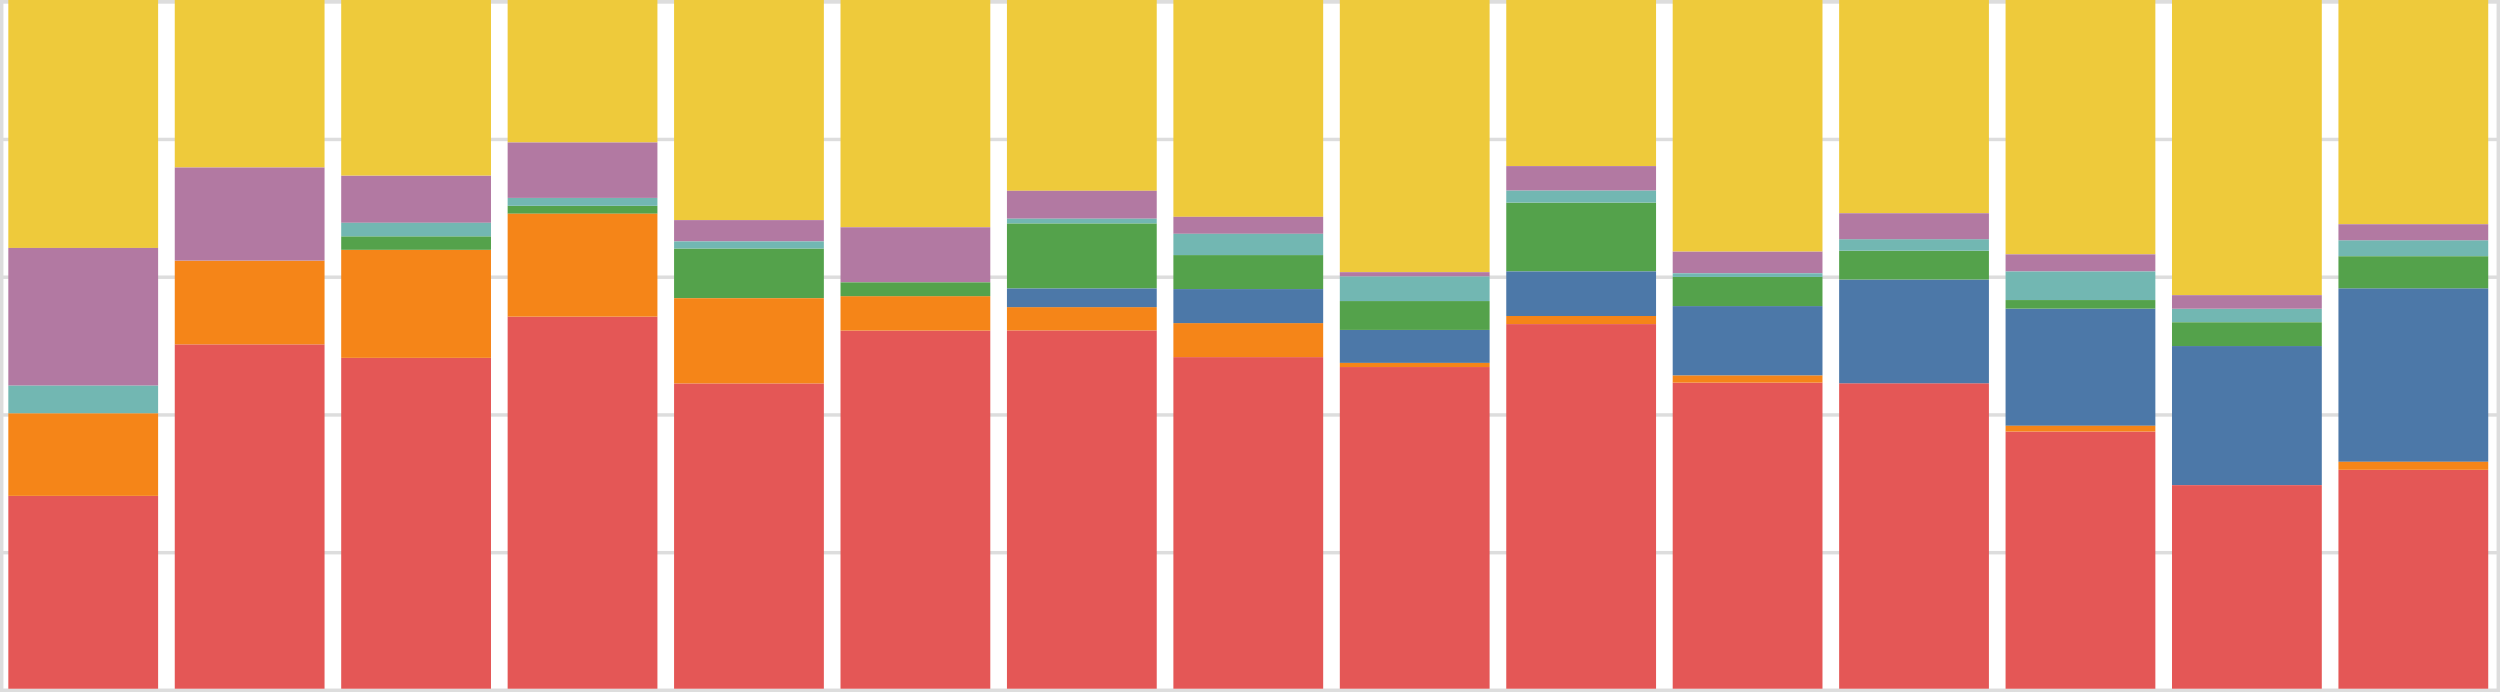 <?xml version="1.0" encoding="UTF-8" standalone="no"?>
<svg
   version="1.1"
   class="marks"
   width="726"
   height="201"
   viewBox="0 0 726 201"
   id="svg494"
   sodipodi:docname="visualization.svg"
   xmlns:inkscape="http://www.inkscape.org/namespaces/inkscape"
   xmlns:sodipodi="http://sodipodi.sourceforge.net/DTD/sodipodi-0.dtd"
   xmlns="http://www.w3.org/2000/svg"
   xmlns:svg="http://www.w3.org/2000/svg">
  <defs
     id="defs498" />
  <sodipodi:namedview
     id="namedview496"
     pagecolor="#ffffff"
     bordercolor="#666666"
     borderopacity="1.0"
     inkscape:showpageshadow="2"
     inkscape:pageopacity="0.0"
     inkscape:pagecheckerboard="0"
     inkscape:deskcolor="#d1d1d1"
     showgrid="false" />
  <rect
     width="890"
     height="247"
     fill="#ffffff"
     id="rect2"
     x="-53"
     y="-10" />
  <g
     fill="none"
     stroke-miterlimit="10"
     id="g492">
    <g
       class="mark-group role-frame root"
       role="graphics-object"
       aria-roledescription="group mark container"
       id="g490">
      <g
         id="g488">
        <path
           class="background"
           aria-hidden="true"
           d="m 0.5,0.5 h 725 v 200 H 0.5 Z"
           stroke="#dddddd"
           id="path4" />
        <g
           id="g484">
          <g
             class="mark-group role-axis"
             aria-hidden="true"
             id="g28">
            <g
               transform="translate(0.5,0.5)"
               id="g26">
              <path
                 class="background"
                 aria-hidden="true"
                 d="M 0,0 Z"
                 pointer-events="none"
                 id="path6" />
              <g
                 id="g22">
                <g
                   class="mark-rule role-axis-grid"
                   pointer-events="none"
                   id="g20">
                  <line
                     transform="translate(0,200)"
                     x2="725"
                     y2="0"
                     stroke="#dddddd"
                     stroke-width="1"
                     opacity="1"
                     id="line8"
                     x1="0"
                     y1="0" />
                  <line
                     transform="translate(0,160)"
                     x2="725"
                     y2="0"
                     stroke="#dddddd"
                     stroke-width="1"
                     opacity="1"
                     id="line10"
                     x1="0"
                     y1="0" />
                  <line
                     transform="translate(0,120)"
                     x2="725"
                     y2="0"
                     stroke="#dddddd"
                     stroke-width="1"
                     opacity="1"
                     id="line12"
                     x1="0"
                     y1="0" />
                  <line
                     transform="translate(0,80)"
                     x2="725"
                     y2="0"
                     stroke="#dddddd"
                     stroke-width="1"
                     opacity="1"
                     id="line14"
                     x1="0"
                     y1="0" />
                  <line
                     transform="translate(0,40)"
                     x2="725"
                     y2="0"
                     stroke="#dddddd"
                     stroke-width="1"
                     opacity="1"
                     id="line16"
                     x1="0"
                     y1="0" />
                  <line
                     x2="725"
                     y2="0"
                     stroke="#dddddd"
                     stroke-width="1"
                     opacity="1"
                     id="line18"
                     x1="0"
                     y1="0" />
                </g>
              </g>
              <path
                 class="foreground"
                 aria-hidden="true"
                 d=""
                 pointer-events="none"
                 display="none"
                 id="path24" />
            </g>
          </g>
          <g
             class="mark-rect role-mark marks"
             role="graphics-object"
             aria-roledescription="rect mark container"
             id="g344">
            <path
               aria-label="Year: 2022; Theses: 37%; PDF creator: Microsoft Word; classification_order: 0; Theses (of year): 37%"
               role="graphics-symbol"
               aria-roledescription="bar"
               d="m 582.417,125.311 h 43.5 V 200 h -43.5 z"
               fill="#e45756"
               id="path158" />
            <path
               aria-label="Year: 2016; Theses: 52%; PDF creator: Microsoft Word; classification_order: 0; Theses (of year): 52%"
               role="graphics-symbol"
               aria-roledescription="bar"
               d="m 292.417,95.946 h 43.5 V 200 h -43.5 z"
               fill="#e45756"
               id="path160" />
            <path
               aria-label="Year: 2019; Theses: 24%; PDF creator: TeX; classification_order: 6; Theses (of year): 24%"
               role="graphics-symbol"
               aria-roledescription="bar"
               d="m 437.417,0 h 43.5 v 48.235 h -43.5 z"
               fill="#eeca3b"
               id="path162" />
            <path
               aria-label="Year: 2024; Theses: 25%; PDF creator: Google Docs; classification_order: 2; Theses (of year): 25%"
               role="graphics-symbol"
               aria-roledescription="bar"
               d="m 679.083,83.721 h 43.5 v 50.388 h -43.5 z"
               fill="#4c78a8"
               id="path164" />
            <path
               aria-label="Year: 2014; Theses: 44%; PDF creator: Microsoft Word; classification_order: 0; Theses (of year): 44%"
               role="graphics-symbol"
               aria-roledescription="bar"
               d="m 195.75,111.34 h 43.5 V 200 h -43.5 z"
               fill="#e45756"
               id="path166" />
            <path
               aria-label="Year: 2016; Theses: 9%; PDF creator: Quartz; classification_order: 3; Theses (of year): 9%"
               role="graphics-symbol"
               aria-roledescription="bar"
               d="m 292.417,64.865 h 43.5 v 18.919 h -43.5 z"
               fill="#54a24b"
               id="path168" />
            <path
               aria-label="Year: 2010; Theses: 28%; PDF creator: Microsoft Word; classification_order: 0; Theses (of year): 28%"
               role="graphics-symbol"
               aria-roledescription="bar"
               d="M 2.417,144 H 45.917 v 56 H 2.417 Z"
               fill="#e45756"
               id="path170" />
            <path
               aria-label="Year: 2024; Theses: 32%; PDF creator: Microsoft Word; classification_order: 0; Theses (of year): 32%"
               role="graphics-symbol"
               aria-roledescription="bar"
               d="m 679.083,136.434 h 43.5 V 200 h -43.5 z"
               fill="#e45756"
               id="path172" />
            <path
               aria-label="Year: 2018; Theses: 47%; PDF creator: Microsoft Word; classification_order: 0; Theses (of year): 47%"
               role="graphics-symbol"
               aria-roledescription="bar"
               d="m 389.083,106.587 h 43.5 V 200 h -43.5 z"
               fill="#e45756"
               id="path174" />
            <path
               aria-label="Year: 2019; Theses: 1%; PDF creator: LibreOffice; classification_order: 1; Theses (of year): 1%"
               role="graphics-symbol"
               aria-roledescription="bar"
               d="m 437.417,91.765 h 43.5 v 2.353 h -43.5 z"
               fill="#f58518"
               id="path176" />
            <path
               aria-label="Year: 2019; Theses: 53%; PDF creator: Microsoft Word; classification_order: 0; Theses (of year): 53%"
               role="graphics-symbol"
               aria-roledescription="bar"
               d="m 437.417,94.118 h 43.5 V 200 h -43.5 z"
               fill="#e45756"
               id="path178" />
            <path
               aria-label="Year: 2021; Theses: 44%; PDF creator: Microsoft Word; classification_order: 0; Theses (of year): 44%"
               role="graphics-symbol"
               aria-roledescription="bar"
               d="m 534.083,111.297 h 43.5 V 200 h -43.5 z"
               fill="#e45756"
               id="path180" />
            <path
               aria-label="Year: 2018; Theses: 40%; PDF creator: TeX; classification_order: 6; Theses (of year): 40%"
               role="graphics-symbol"
               aria-roledescription="bar"
               d="m 389.083,0 h 43.5 v 79.042 h -43.5 z"
               fill="#eeca3b"
               id="path182" />
            <path
               aria-label="Year: 2017; Theses: 48%; PDF creator: Microsoft Word; classification_order: 0; Theses (of year): 48%"
               role="graphics-symbol"
               aria-roledescription="bar"
               d="m 340.75,103.704 h 43.5 V 200 h -43.5 z"
               fill="#e45756"
               id="path184" />
            <path
               aria-label="Year: 2010; Theses: 36%; PDF creator: TeX; classification_order: 6; Theses (of year): 36%"
               role="graphics-symbol"
               aria-roledescription="bar"
               d="M 2.417,0 H 45.917 V 72 H 2.417 Z"
               fill="#eeca3b"
               id="path186" />
            <path
               aria-label="Year: 2023; Theses: 20%; PDF creator: Google Docs; classification_order: 2; Theses (of year): 20%"
               role="graphics-symbol"
               aria-roledescription="bar"
               d="m 630.75,100.493 h 43.5 v 40.394 h -43.5 z"
               fill="#4c78a8"
               id="path188" />
            <path
               aria-label="Year: 2017; Theses: 31%; PDF creator: TeX; classification_order: 6; Theses (of year): 31%"
               role="graphics-symbol"
               aria-roledescription="bar"
               d="m 340.75,0 h 43.5 v 62.963 h -43.5 z"
               fill="#eeca3b"
               id="path190" />
            <path
               aria-label="Year: 2023; Theses: 43%; PDF creator: TeX; classification_order: 6; Theses (of year): 43%"
               role="graphics-symbol"
               aria-roledescription="bar"
               d="m 630.75,0 h 43.5 v 85.714 h -43.5 z"
               fill="#eeca3b"
               id="path192" />
            <path
               aria-label="Year: 2010; Theses: 20%; PDF creator: Unknown; classification_order: 5; Theses (of year): 20%"
               role="graphics-symbol"
               aria-roledescription="bar"
               d="M 2.417,72 H 45.917 v 40 H 2.417 Z"
               fill="#b279a2"
               id="path194" />
            <path
               aria-label="Year: 2020; Theses: 44%; PDF creator: Microsoft Word; classification_order: 0; Theses (of year): 44%"
               role="graphics-symbol"
               aria-roledescription="bar"
               d="m 485.75,111.111 h 43.5 V 200 h -43.5 z"
               fill="#e45756"
               id="path196" />
            <path
               aria-label="Year: 2023; Theses: 30%; PDF creator: Microsoft Word; classification_order: 0; Theses (of year): 30%"
               role="graphics-symbol"
               aria-roledescription="bar"
               d="m 630.75,140.887 h 43.5 V 200 h -43.5 z"
               fill="#e45756"
               id="path198" />
            <path
               aria-label="Year: 2015; Theses: 52%; PDF creator: Microsoft Word; classification_order: 0; Theses (of year): 52%"
               role="graphics-symbol"
               aria-roledescription="bar"
               d="m 244.083,96 h 43.5 v 104 h -43.5 z"
               fill="#e45756"
               id="path200" />
            <path
               aria-label="Year: 2011; Theses: 50%; PDF creator: Microsoft Word; classification_order: 0; Theses (of year): 50%"
               role="graphics-symbol"
               aria-roledescription="bar"
               d="m 50.75,100 h 43.5 v 100 h -43.5 z"
               fill="#e45756"
               id="path202" />
            <path
               aria-label="Year: 2012; Theses: 48%; PDF creator: Microsoft Word; classification_order: 0; Theses (of year): 48%"
               role="graphics-symbol"
               aria-roledescription="bar"
               d="M 99.083,103.922 H 142.583 V 200 H 99.083 Z"
               fill="#e45756"
               id="path204" />
            <path
               aria-label="Year: 2022; Theses: 17%; PDF creator: Google Docs; classification_order: 2; Theses (of year): 17%"
               role="graphics-symbol"
               aria-roledescription="bar"
               d="m 582.417,89.627 h 43.5 v 34.025 h -43.5 z"
               fill="#4c78a8"
               id="path206" />
            <path
               aria-label="Year: 2012; Theses: 16%; PDF creator: LibreOffice; classification_order: 1; Theses (of year): 16%"
               role="graphics-symbol"
               aria-roledescription="bar"
               d="m 99.083,72.549 h 43.5 v 31.373 H 99.083 Z"
               fill="#f58518"
               id="path208" />
            <path
               aria-label="Year: 2021; Theses: 15%; PDF creator: Google Docs; classification_order: 2; Theses (of year): 15%"
               role="graphics-symbol"
               aria-roledescription="bar"
               d="m 534.083,81.172 h 43.5 v 30.126 h -43.5 z"
               fill="#4c78a8"
               id="path210" />
            <path
               aria-label="Year: 2022; Theses: 37%; PDF creator: TeX; classification_order: 6; Theses (of year): 37%"
               role="graphics-symbol"
               aria-roledescription="bar"
               d="m 582.417,0 h 43.5 v 73.859 h -43.5 z"
               fill="#eeca3b"
               id="path212" />
            <path
               aria-label="Year: 2020; Theses: 1%; PDF creator: LibreOffice; classification_order: 1; Theses (of year): 1%"
               role="graphics-symbol"
               aria-roledescription="bar"
               d="m 485.75,108.995 h 43.5 v 2.116 h -43.5 z"
               fill="#f58518"
               id="path214" />
            <path
               aria-label="Year: 2017; Theses: 5%; PDF creator: Quartz; classification_order: 3; Theses (of year): 5%"
               role="graphics-symbol"
               aria-roledescription="bar"
               d="m 340.75,74.074 h 43.5 v 9.877 h -43.5 z"
               fill="#54a24b"
               id="path216" />
            <path
               aria-label="Year: 2020; Theses: 10%; PDF creator: Google Docs; classification_order: 2; Theses (of year): 10%"
               role="graphics-symbol"
               aria-roledescription="bar"
               d="m 485.75,88.889 h 43.5 v 20.106 h -43.5 z"
               fill="#4c78a8"
               id="path218" />
            <path
               aria-label="Year: 2024; Theses: 33%; PDF creator: TeX; classification_order: 6; Theses (of year): 33%"
               role="graphics-symbol"
               aria-roledescription="bar"
               d="m 679.083,0 h 43.5 v 65.116 h -43.5 z"
               fill="#eeca3b"
               id="path220" />
            <path
               aria-label="Year: 2015; Theses: 33%; PDF creator: TeX; classification_order: 6; Theses (of year): 33%"
               role="graphics-symbol"
               aria-roledescription="bar"
               d="m 244.083,0 h 43.5 v 66 h -43.5 z"
               fill="#eeca3b"
               id="path222" />
            <path
               aria-label="Year: 2022; Theses: 2%; PDF creator: Unknown; classification_order: 5; Theses (of year): 2%"
               role="graphics-symbol"
               aria-roledescription="bar"
               d="m 582.417,73.859 h 43.5 v 4.979 h -43.5 z"
               fill="#b279a2"
               id="path224" />
            <path
               aria-label="Year: 2016; Theses: 3%; PDF creator: LibreOffice; classification_order: 1; Theses (of year): 3%"
               role="graphics-symbol"
               aria-roledescription="bar"
               d="m 292.417,89.189 h 43.5 v 6.757 h -43.5 z"
               fill="#f58518"
               id="path226" />
            <path
               aria-label="Year: 2020; Theses: 3%; PDF creator: Unknown; classification_order: 5; Theses (of year): 3%"
               role="graphics-symbol"
               aria-roledescription="bar"
               d="m 485.75,73.016 h 43.5 v 6.349 h -43.5 z"
               fill="#b279a2"
               id="path228" />
            <path
               aria-label="Year: 2020; Theses: 37%; PDF creator: TeX; classification_order: 6; Theses (of year): 37%"
               role="graphics-symbol"
               aria-roledescription="bar"
               d="m 485.75,0 h 43.5 v 73.016 h -43.5 z"
               fill="#eeca3b"
               id="path230" />
            <path
               aria-label="Year: 2016; Theses: 28%; PDF creator: TeX; classification_order: 6; Theses (of year): 28%"
               role="graphics-symbol"
               aria-roledescription="bar"
               d="m 292.417,0 h 43.5 v 55.405 h -43.5 z"
               fill="#eeca3b"
               id="path232" />
            <path
               aria-label="Year: 2019; Theses: 10%; PDF creator: Quartz; classification_order: 3; Theses (of year): 10%"
               role="graphics-symbol"
               aria-roledescription="bar"
               d="m 437.417,58.824 h 43.5 v 20 h -43.5 z"
               fill="#54a24b"
               id="path234" />
            <path
               aria-label="Year: 2014; Theses: 7%; PDF creator: Quartz; classification_order: 3; Theses (of year): 7%"
               role="graphics-symbol"
               aria-roledescription="bar"
               d="m 195.75,72.165 h 43.5 v 14.433 h -43.5 z"
               fill="#54a24b"
               id="path236" />
            <path
               aria-label="Year: 2017; Theses: 5%; PDF creator: LibreOffice; classification_order: 1; Theses (of year): 5%"
               role="graphics-symbol"
               aria-roledescription="bar"
               d="m 340.75,93.827 h 43.5 v 9.877 h -43.5 z"
               fill="#f58518"
               id="path238" />
            <path
               aria-label="Year: 2014; Theses: 32%; PDF creator: TeX; classification_order: 6; Theses (of year): 32%"
               role="graphics-symbol"
               aria-roledescription="bar"
               d="m 195.75,0 h 43.5 v 63.918 h -43.5 z"
               fill="#eeca3b"
               id="path240" />
            <path
               aria-label="Year: 2013; Theses: 54%; PDF creator: Microsoft Word; classification_order: 0; Theses (of year): 54%"
               role="graphics-symbol"
               aria-roledescription="bar"
               d="m 147.417,91.954 h 43.5 V 200 h -43.5 z"
               fill="#e45756"
               id="path242" />
            <path
               aria-label="Year: 2011; Theses: 12%; PDF creator: LibreOffice; classification_order: 1; Theses (of year): 12%"
               role="graphics-symbol"
               aria-roledescription="bar"
               d="m 50.75,75.676 h 43.5 V 100 h -43.5 z"
               fill="#f58518"
               id="path244" />
            <path
               aria-label="Year: 2016; Theses: 4%; PDF creator: Unknown; classification_order: 5; Theses (of year): 4%"
               role="graphics-symbol"
               aria-roledescription="bar"
               d="m 292.417,55.405 h 43.5 v 8.108 h -43.5 z"
               fill="#b279a2"
               id="path246" />
            <path
               aria-label="Year: 2021; Theses: 31%; PDF creator: TeX; classification_order: 6; Theses (of year): 31%"
               role="graphics-symbol"
               aria-roledescription="bar"
               d="m 534.083,0 h 43.5 v 61.925 h -43.5 z"
               fill="#eeca3b"
               id="path248" />
            <path
               aria-label="Year: 2013; Theses: 1%; PDF creator: Quartz; classification_order: 3; Theses (of year): 1%"
               role="graphics-symbol"
               aria-roledescription="bar"
               d="m 147.417,59.77 h 43.5 v 2.299 h -43.5 z"
               fill="#54a24b"
               id="path250" />
            <path
               aria-label="Year: 2018; Theses: 5%; PDF creator: Google Docs; classification_order: 2; Theses (of year): 5%"
               role="graphics-symbol"
               aria-roledescription="bar"
               d="m 389.083,95.808 h 43.5 v 9.581 h -43.5 z"
               fill="#4c78a8"
               id="path252" />
            <path
               aria-label="Year: 2024; Theses: 2%; PDF creator: Print; classification_order: 4; Theses (of year): 2%"
               role="graphics-symbol"
               aria-roledescription="bar"
               d="m 679.083,69.767 h 43.5 v 4.651 h -43.5 z"
               fill="#72b7b2"
               id="path254" />
            <path
               aria-label="Year: 2015; Theses: 5%; PDF creator: LibreOffice; classification_order: 1; Theses (of year): 5%"
               role="graphics-symbol"
               aria-roledescription="bar"
               d="m 244.083,86 h 43.5 v 10 h -43.5 z"
               fill="#f58518"
               id="path256" />
            <path
               aria-label="Year: 2024; Theses: 1%; PDF creator: LibreOffice; classification_order: 1; Theses (of year): 1%"
               role="graphics-symbol"
               aria-roledescription="bar"
               d="m 679.083,134.109 h 43.5 v 2.326 h -43.5 z"
               fill="#f58518"
               id="path258" />
            <path
               aria-label="Year: 2012; Theses: 7%; PDF creator: Unknown; classification_order: 5; Theses (of year): 7%"
               role="graphics-symbol"
               aria-roledescription="bar"
               d="m 99.083,50.98 h 43.5 v 13.725 H 99.083 Z"
               fill="#b279a2"
               id="path260" />
            <path
               aria-label="Year: 2024; Theses: 5%; PDF creator: Quartz; classification_order: 3; Theses (of year): 5%"
               role="graphics-symbol"
               aria-roledescription="bar"
               d="m 679.083,74.419 h 43.5 v 9.302 h -43.5 z"
               fill="#54a24b"
               id="path262" />
            <path
               aria-label="Year: 2018; Theses: 4%; PDF creator: Quartz; classification_order: 3; Theses (of year): 4%"
               role="graphics-symbol"
               aria-roledescription="bar"
               d="m 389.083,87.425 h 43.5 v 8.383 h -43.5 z"
               fill="#54a24b"
               id="path264" />
            <path
               aria-label="Year: 2013; Theses: 21%; PDF creator: TeX; classification_order: 6; Theses (of year): 21%"
               role="graphics-symbol"
               aria-roledescription="bar"
               d="m 147.417,0 h 43.5 v 41.379 h -43.5 z"
               fill="#eeca3b"
               id="path266" />
            <path
               aria-label="Year: 2020; Theses: 4%; PDF creator: Quartz; classification_order: 3; Theses (of year): 4%"
               role="graphics-symbol"
               aria-roledescription="bar"
               d="m 485.75,80.423 h 43.5 v 8.466 h -43.5 z"
               fill="#54a24b"
               id="path268" />
            <path
               aria-label="Year: 2021; Theses: 4%; PDF creator: Quartz; classification_order: 3; Theses (of year): 4%"
               role="graphics-symbol"
               aria-roledescription="bar"
               d="m 534.083,72.803 h 43.5 v 8.368 h -43.5 z"
               fill="#54a24b"
               id="path270" />
            <path
               aria-label="Year: 2010; Theses: 12%; PDF creator: LibreOffice; classification_order: 1; Theses (of year): 12%"
               role="graphics-symbol"
               aria-roledescription="bar"
               d="M 2.417,120 H 45.917 v 24 H 2.417 Z"
               fill="#f58518"
               id="path272" />
            <path
               aria-label="Year: 2017; Theses: 5%; PDF creator: Google Docs; classification_order: 2; Theses (of year): 5%"
               role="graphics-symbol"
               aria-roledescription="bar"
               d="m 340.75,83.951 h 43.5 v 9.877 h -43.5 z"
               fill="#4c78a8"
               id="path274" />
            <path
               aria-label="Year: 2013; Theses: 15%; PDF creator: LibreOffice; classification_order: 1; Theses (of year): 15%"
               role="graphics-symbol"
               aria-roledescription="bar"
               d="m 147.417,62.069 h 43.5 v 29.885 h -43.5 z"
               fill="#f58518"
               id="path276" />
            <path
               aria-label="Year: 2020; Theses: 1%; PDF creator: Print; classification_order: 4; Theses (of year): 1%"
               role="graphics-symbol"
               aria-roledescription="bar"
               d="m 485.75,79.365 h 43.5 v 1.058 h -43.5 z"
               fill="#72b7b2"
               id="path278" />
            <path
               aria-label="Year: 2012; Theses: 25%; PDF creator: TeX; classification_order: 6; Theses (of year): 25%"
               role="graphics-symbol"
               aria-roledescription="bar"
               d="M 99.083,0 H 142.583 V 50.98 H 99.083 Z"
               fill="#eeca3b"
               id="path280" />
            <path
               aria-label="Year: 2019; Theses: 6%; PDF creator: Google Docs; classification_order: 2; Theses (of year): 6%"
               role="graphics-symbol"
               aria-roledescription="bar"
               d="m 437.417,78.824 h 43.5 v 12.941 h -43.5 z"
               fill="#4c78a8"
               id="path282" />
            <path
               aria-label="Year: 2021; Theses: 2%; PDF creator: Print; classification_order: 4; Theses (of year): 2%"
               role="graphics-symbol"
               aria-roledescription="bar"
               d="m 534.083,69.456 h 43.5 v 3.347 h -43.5 z"
               fill="#72b7b2"
               id="path284" />
            <path
               aria-label="Year: 2023; Theses: 2%; PDF creator: Print; classification_order: 4; Theses (of year): 2%"
               role="graphics-symbol"
               aria-roledescription="bar"
               d="m 630.75,89.655 h 43.5 v 3.941 h -43.5 z"
               fill="#72b7b2"
               id="path286" />
            <path
               aria-label="Year: 2011; Theses: 24%; PDF creator: TeX; classification_order: 6; Theses (of year): 24%"
               role="graphics-symbol"
               aria-roledescription="bar"
               d="m 50.75,0 h 43.5 v 48.649 h -43.5 z"
               fill="#eeca3b"
               id="path288" />
            <path
               aria-label="Year: 2022; Theses: 4%; PDF creator: Print; classification_order: 4; Theses (of year): 4%"
               role="graphics-symbol"
               aria-roledescription="bar"
               d="m 582.417,78.838 h 43.5 v 8.299 h -43.5 z"
               fill="#72b7b2"
               id="path290" />
            <path
               aria-label="Year: 2017; Theses: 2%; PDF creator: Unknown; classification_order: 5; Theses (of year): 2%"
               role="graphics-symbol"
               aria-roledescription="bar"
               d="m 340.75,62.963 h 43.5 v 4.938 h -43.5 z"
               fill="#b279a2"
               id="path292" />
            <path
               aria-label="Year: 2016; Theses: 3%; PDF creator: Google Docs; classification_order: 2; Theses (of year): 3%"
               role="graphics-symbol"
               aria-roledescription="bar"
               d="m 292.417,83.784 h 43.5 v 5.405 h -43.5 z"
               fill="#4c78a8"
               id="path294" />
            <path
               aria-label="Year: 2014; Theses: 12%; PDF creator: LibreOffice; classification_order: 1; Theses (of year): 12%"
               role="graphics-symbol"
               aria-roledescription="bar"
               d="m 195.75,86.598 h 43.5 v 24.742 h -43.5 z"
               fill="#f58518"
               id="path296" />
            <path
               aria-label="Year: 2021; Theses: 4%; PDF creator: Unknown; classification_order: 5; Theses (of year): 4%"
               role="graphics-symbol"
               aria-roledescription="bar"
               d="m 534.083,61.925 h 43.5 v 7.531 h -43.5 z"
               fill="#b279a2"
               id="path298" />
            <path
               aria-label="Year: 2022; Theses: 1%; PDF creator: Quartz; classification_order: 3; Theses (of year): 1%"
               role="graphics-symbol"
               aria-roledescription="bar"
               d="m 582.417,87.137 h 43.5 v 2.49 h -43.5 z"
               fill="#54a24b"
               id="path300" />
            <path
               aria-label="Year: 2018; Theses: 4%; PDF creator: Print; classification_order: 4; Theses (of year): 4%"
               role="graphics-symbol"
               aria-roledescription="bar"
               d="m 389.083,80.24 h 43.5 v 7.186 h -43.5 z"
               fill="#72b7b2"
               id="path302" />
            <path
               aria-label="Year: 2011; Theses: 14%; PDF creator: Unknown; classification_order: 5; Theses (of year): 14%"
               role="graphics-symbol"
               aria-roledescription="bar"
               d="m 50.75,48.649 h 43.5 v 27.027 h -43.5 z"
               fill="#b279a2"
               id="path304" />
            <path
               aria-label="Year: 2019; Theses: 2%; PDF creator: Print; classification_order: 4; Theses (of year): 2%"
               role="graphics-symbol"
               aria-roledescription="bar"
               d="m 437.417,55.294 h 43.5 v 3.529 h -43.5 z"
               fill="#72b7b2"
               id="path306" />
            <path
               aria-label="Year: 2013; Theses: 1%; PDF creator: Print; classification_order: 4; Theses (of year): 1%"
               role="graphics-symbol"
               aria-roledescription="bar"
               d="m 147.417,57.471 h 43.5 v 2.299 h -43.5 z"
               fill="#72b7b2"
               id="path308" />
            <path
               aria-label="Year: 2023; Theses: 2%; PDF creator: Unknown; classification_order: 5; Theses (of year): 2%"
               role="graphics-symbol"
               aria-roledescription="bar"
               d="m 630.75,85.714 h 43.5 v 3.941 h -43.5 z"
               fill="#b279a2"
               id="path310" />
            <path
               aria-label="Year: 2015; Theses: 8%; PDF creator: Unknown; classification_order: 5; Theses (of year): 8%"
               role="graphics-symbol"
               aria-roledescription="bar"
               d="m 244.083,66 h 43.5 v 16 h -43.5 z"
               fill="#b279a2"
               id="path312" />
            <path
               aria-label="Year: 2012; Theses: 2%; PDF creator: Quartz; classification_order: 3; Theses (of year): 2%"
               role="graphics-symbol"
               aria-roledescription="bar"
               d="M 99.083,68.627 H 142.583 V 72.549 H 99.083 Z"
               fill="#54a24b"
               id="path314" />
            <path
               aria-label="Year: 2023; Theses: 3%; PDF creator: Quartz; classification_order: 3; Theses (of year): 3%"
               role="graphics-symbol"
               aria-roledescription="bar"
               d="m 630.75,93.596 h 43.5 v 6.897 h -43.5 z"
               fill="#54a24b"
               id="path316" />
            <path
               aria-label="Year: 2012; Theses: 2%; PDF creator: Print; classification_order: 4; Theses (of year): 2%"
               role="graphics-symbol"
               aria-roledescription="bar"
               d="m 99.083,64.706 h 43.5 v 3.922 H 99.083 Z"
               fill="#72b7b2"
               id="path318" />
            <path
               aria-label="Year: 2022; Theses: 1%; PDF creator: LibreOffice; classification_order: 1; Theses (of year): 1%"
               role="graphics-symbol"
               aria-roledescription="bar"
               d="m 582.417,123.651 h 43.5 v 1.66 h -43.5 z"
               fill="#f58518"
               id="path320" />
            <path
               aria-label="Year: 2016; Theses: 1%; PDF creator: Print; classification_order: 4; Theses (of year): 1%"
               role="graphics-symbol"
               aria-roledescription="bar"
               d="m 292.417,63.514 h 43.5 v 1.351 h -43.5 z"
               fill="#72b7b2"
               id="path322" />
            <path
               aria-label="Year: 2017; Theses: 3%; PDF creator: Print; classification_order: 4; Theses (of year): 3%"
               role="graphics-symbol"
               aria-roledescription="bar"
               d="m 340.75,67.901 h 43.5 v 6.173 h -43.5 z"
               fill="#72b7b2"
               id="path324" />
            <path
               aria-label="Year: 2014; Theses: 3%; PDF creator: Unknown; classification_order: 5; Theses (of year): 3%"
               role="graphics-symbol"
               aria-roledescription="bar"
               d="m 195.75,63.918 h 43.5 v 6.186 h -43.5 z"
               fill="#b279a2"
               id="path326" />
            <path
               aria-label="Year: 2019; Theses: 4%; PDF creator: Unknown; classification_order: 5; Theses (of year): 4%"
               role="graphics-symbol"
               aria-roledescription="bar"
               d="m 437.417,48.235 h 43.5 v 7.059 h -43.5 z"
               fill="#b279a2"
               id="path328" />
            <path
               aria-label="Year: 2024; Theses: 2%; PDF creator: Unknown; classification_order: 5; Theses (of year): 2%"
               role="graphics-symbol"
               aria-roledescription="bar"
               d="m 679.083,65.116 h 43.5 v 4.651 h -43.5 z"
               fill="#b279a2"
               id="path330" />
            <path
               aria-label="Year: 2018; Theses: 1%; PDF creator: Unknown; classification_order: 5; Theses (of year): 1%"
               role="graphics-symbol"
               aria-roledescription="bar"
               d="m 389.083,79.042 h 43.5 v 1.198 h -43.5 z"
               fill="#b279a2"
               id="path332" />
            <path
               aria-label="Year: 2018; Theses: 1%; PDF creator: LibreOffice; classification_order: 1; Theses (of year): 1%"
               role="graphics-symbol"
               aria-roledescription="bar"
               d="m 389.083,105.389 h 43.5 v 1.198 h -43.5 z"
               fill="#f58518"
               id="path334" />
            <path
               aria-label="Year: 2015; Theses: 2%; PDF creator: Quartz; classification_order: 3; Theses (of year): 2%"
               role="graphics-symbol"
               aria-roledescription="bar"
               d="m 244.083,82 h 43.5 v 4 h -43.5 z"
               fill="#54a24b"
               id="path336" />
            <path
               aria-label="Year: 2013; Theses: 8%; PDF creator: Unknown; classification_order: 5; Theses (of year): 8%"
               role="graphics-symbol"
               aria-roledescription="bar"
               d="m 147.417,41.379 h 43.5 v 16.092 h -43.5 z"
               fill="#b279a2"
               id="path338" />
            <path
               aria-label="Year: 2010; Theses: 4%; PDF creator: Print; classification_order: 4; Theses (of year): 4%"
               role="graphics-symbol"
               aria-roledescription="bar"
               d="M 2.417,112 H 45.917 v 8 H 2.417 Z"
               fill="#72b7b2"
               id="path340" />
            <path
               aria-label="Year: 2014; Theses: 1%; PDF creator: Print; classification_order: 4; Theses (of year): 1%"
               role="graphics-symbol"
               aria-roledescription="bar"
               d="m 195.75,70.103 h 43.5 v 2.062 h -43.5 z"
               fill="#72b7b2"
               id="path342" />
          </g>
        </g>
        <path
           class="foreground"
           aria-hidden="true"
           d=""
           display="none"
           id="path486" />
      </g>
    </g>
  </g>
</svg>

